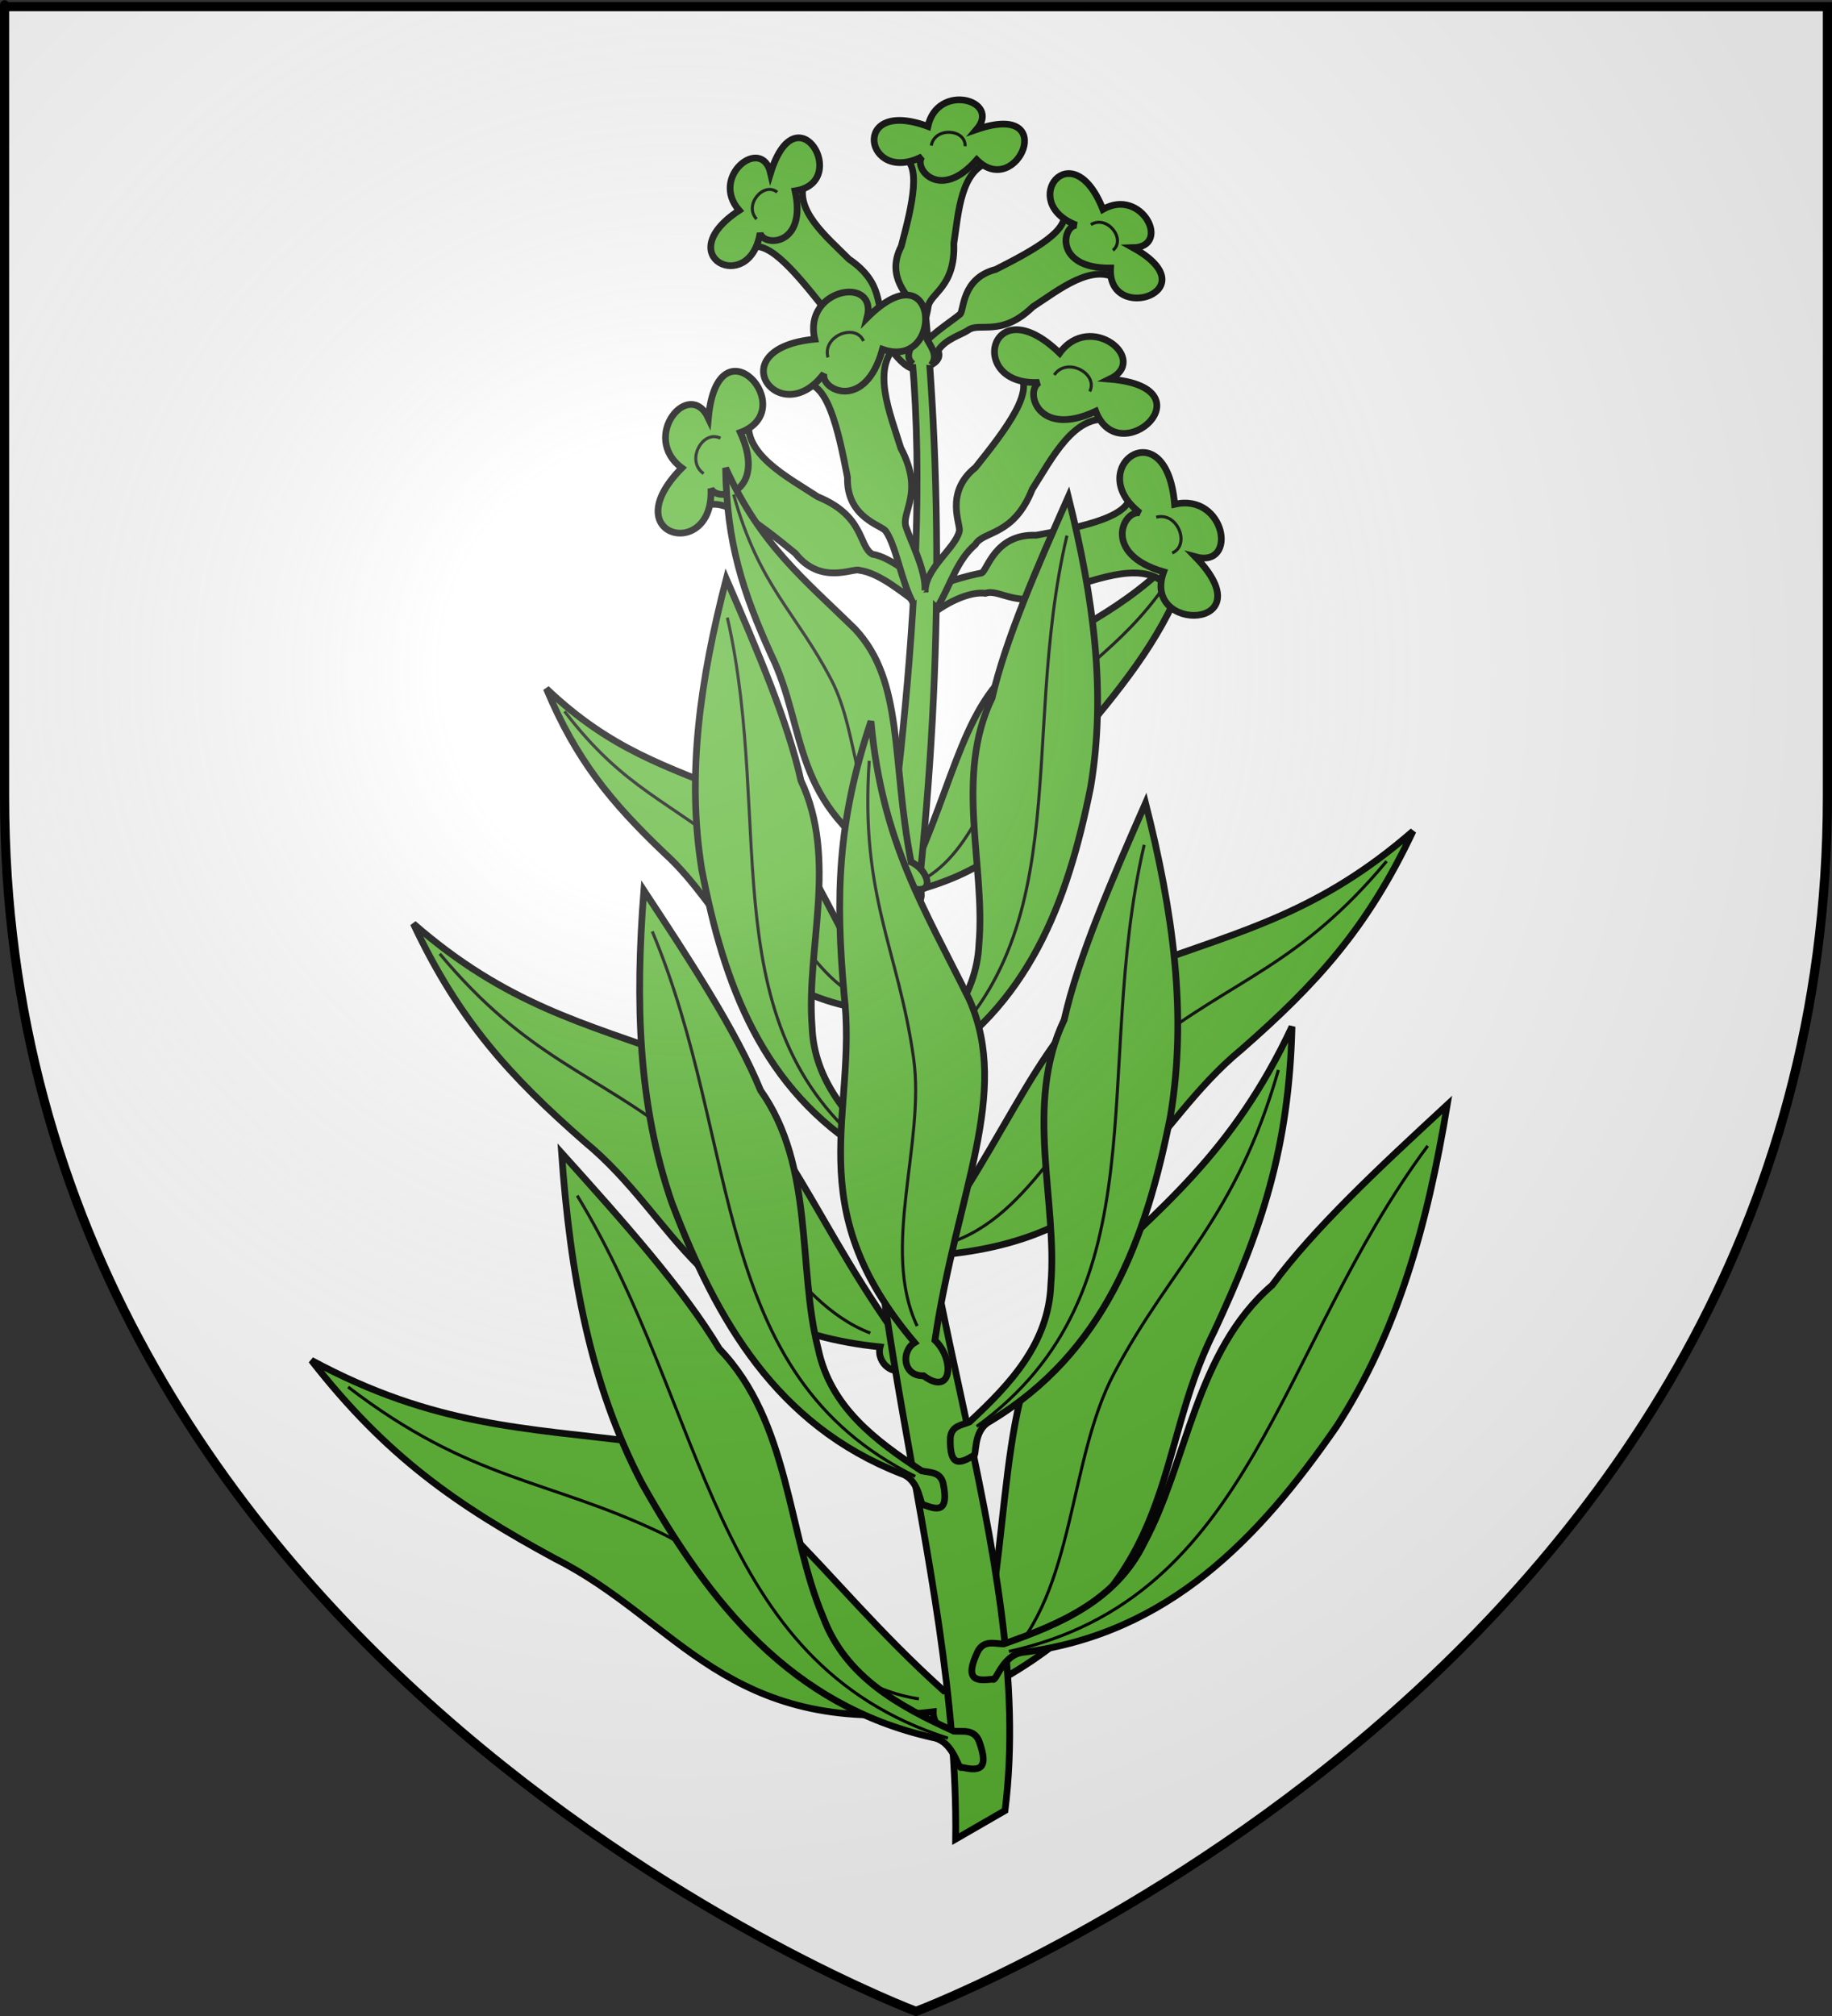 <?xml version="1.0" encoding="UTF-8" standalone="no"?>
<svg
   xmlns:dc="http://purl.org/dc/elements/1.1/"
   xmlns:cc="http://creativecommons.org/ns#"
   xmlns:rdf="http://www.w3.org/1999/02/22-rdf-syntax-ns#"
   xmlns:svg="http://www.w3.org/2000/svg"
   xmlns="http://www.w3.org/2000/svg"
   xmlns:xlink="http://www.w3.org/1999/xlink"
   xmlns:sodipodi="http://sodipodi.sourceforge.net/DTD/sodipodi-0.dtd"
   xmlns:inkscape="http://www.inkscape.org/namespaces/inkscape"
   height="660"
   width="600"
   version="1.0"
   id="svg2"
   sodipodi:version="0.32"
   inkscape:version="0.46"
   sodipodi:docname="Blason ville fr Garéoult  (Var).svg"
   sodipodi:docbase="D:\Mes documents\Renaud-Notre Lapin"
   inkscape:export-filename="/Users/olivier/Desktop/Blason Rouge/Blason_Vide_3D.png"
   inkscape:export-xdpi="144"
   inkscape:export-ydpi="144"
   inkscape:output_extension="org.inkscape.output.svg.inkscape">
  <rect width="100%" height="100%" fill="#333333" stroke="none"/>
  <sodipodi:namedview
     inkscape:window-height="814"
     inkscape:window-width="1152"
     inkscape:pageshadow="2"
     inkscape:pageopacity="0.0"
     guidetolerance="10.0"
     gridtolerance="10.0"
     objecttolerance="10.0"
     borderopacity="1.0"
     bordercolor="#666666"
     pagecolor="#ffffff"
     id="base"
     showgrid="false"
     height="660px"
     inkscape:zoom="0.44547727"
     inkscape:cx="91.043341"
     inkscape:cy="277.94612"
     inkscape:window-x="-8"
     inkscape:window-y="-8"
     inkscape:current-layer="layer4"
     showguides="true"
     inkscape:guide-bbox="true" />
  <desc
     id="desc4">Flag of Canton of Valais (Wallis)</desc>
  <defs
     id="defs6">
    <linearGradient
       id="linearGradient2893">
      <stop
         style="stop-color:white;stop-opacity:0.314;"
         offset="0"
         id="stop2895" />
      <stop
         id="stop2897"
         offset="0.19"
         style="stop-color:white;stop-opacity:0.251;" />
      <stop
         style="stop-color:#6b6b6b;stop-opacity:0.125;"
         offset="0.6"
         id="stop2901" />
      <stop
         style="stop-color:black;stop-opacity:0.125;"
         offset="1"
         id="stop2899" />
    </linearGradient>
    <radialGradient
       inkscape:collect="always"
       xlink:href="#linearGradient2893"
       id="radialGradient3163"
       gradientUnits="userSpaceOnUse"
       gradientTransform="matrix(1.353,0,0,1.349,-77.629,-85.747)"
       cx="221.445"
       cy="226.331"
       fx="221.445"
       fy="226.331"
       r="300" />
  </defs>
  <g
     inkscape:groupmode="layer"
     id="layer3"
     inkscape:label="Fond écu"
     style="display:inline">
    <path
       id="path2855"
       style="fill:#ffffff;fill-opacity:1;fill-rule:evenodd;stroke:none;stroke-width:1px;stroke-linecap:butt;stroke-linejoin:miter;stroke-opacity:1"
       d="M 300,658.5 C 300,658.5 598.5,546.18 598.5,260.728 C 598.5,-24.723 598.5,2.176 598.5,2.176 L 1.5,2.176 L 1.5,260.728 C 1.5,546.18 300,658.5 300,658.5 z"
       sodipodi:nodetypes="cccccc" />
  </g>
  <g
     inkscape:groupmode="layer"
     id="layer4"
     inkscape:label="Meubles">
    <g
       id="g3630"
       transform="translate(16.448,0)">
      <g
         style="stroke:#000000;stroke-width:1.661;stroke-miterlimit:4;stroke-dasharray:none;stroke-opacity:1"
         id="g3544"
         transform="matrix(-1.307,-0.215,-0.215,1.307,-252.3,-379.122)">
        <path
           sodipodi:nodetypes="ccccccc"
           id="path3546"
           d="M -529.692,631.683 C -535.491,632.92 -537.292,625.981 -533.908,622.927 C -573.787,590.542 -561.643,561.984 -571.803,529.513 C -579.279,502.817 -582.731,481.916 -578.571,452.063 C -569.172,485.342 -553.73,501.613 -536.574,524.504 C -520.106,548.556 -530.011,578.534 -528.379,621.191 C -521.842,625.441 -520.518,636.149 -529.692,631.683 z"
           style="fill:#5ab532;fill-rule:evenodd;stroke:#000000;stroke-width:1.661;stroke-linecap:butt;stroke-linejoin:miter;stroke-miterlimit:4;stroke-dasharray:none;stroke-opacity:1" />
        <path
           sodipodi:nodetypes="csc"
           id="path3548"
           d="M -534.08,618.162 C -548.407,598.405 -541.307,566.741 -549.085,543.689 C -559.008,514.277 -572.535,501.257 -576.984,463.175"
           style="fill:none;fill-rule:evenodd;stroke:#000000;stroke-width:0.755;stroke-linecap:butt;stroke-linejoin:miter;stroke-miterlimit:4;stroke-dasharray:none;stroke-opacity:1" />
      </g>
      <g
         style="stroke:#000000;stroke-width:1.661;stroke-miterlimit:4;stroke-dasharray:none;stroke-opacity:1"
         transform="matrix(0.922,-0.951,0.951,0.922,189.063,-521.681)"
         id="g3518"
         inkscape:transform-center-x="105.16122"
         inkscape:transform-center-y="-52.543269">
        <path
           style="fill:#5ab532;fill-rule:evenodd;stroke:#000000;stroke-width:1.661;stroke-linecap:butt;stroke-linejoin:miter;stroke-miterlimit:4;stroke-dasharray:none;stroke-opacity:1"
           d="M -529.692,631.683 C -535.491,632.92 -537.292,625.981 -533.908,622.927 C -573.787,590.542 -561.643,561.984 -571.803,529.513 C -579.279,502.817 -582.731,481.916 -578.571,452.063 C -569.172,485.342 -553.73,501.613 -536.574,524.504 C -520.106,548.556 -530.011,578.534 -528.379,621.191 C -521.842,625.441 -520.518,636.149 -529.692,631.683 z"
           id="path3520"
           sodipodi:nodetypes="ccccccc" />
        <path
           style="fill:none;fill-rule:evenodd;stroke:#000000;stroke-width:0.755;stroke-linecap:butt;stroke-linejoin:miter;stroke-miterlimit:4;stroke-dasharray:none;stroke-opacity:1"
           d="M -534.08,618.162 C -548.407,598.405 -541.307,566.741 -549.085,543.689 C -559.008,514.277 -572.535,501.257 -576.984,463.175"
           id="path3522"
           sodipodi:nodetypes="csc" />
      </g>
      <g
         style="stroke:#000000;stroke-width:1.883;stroke-miterlimit:4;stroke-dasharray:none;stroke-opacity:1"
         inkscape:transform-center-y="-66.597924"
         inkscape:transform-center-x="-79.461754"
         id="g3530"
         transform="matrix(-0.978,-0.639,-0.639,0.978,169.358,-539.735)">
        <path
           sodipodi:nodetypes="ccccccc"
           id="path3532"
           d="M -529.692,631.683 C -535.491,632.92 -537.292,625.981 -533.908,622.927 C -573.787,590.542 -561.643,561.984 -571.803,529.513 C -579.279,502.817 -582.731,481.916 -578.571,452.063 C -569.172,485.342 -553.73,501.613 -536.574,524.504 C -520.106,548.556 -530.011,578.534 -528.379,621.191 C -521.842,625.441 -520.518,636.149 -529.692,631.683 z"
           style="fill:#5ab532;fill-rule:evenodd;stroke:#000000;stroke-width:1.883;stroke-linecap:butt;stroke-linejoin:miter;stroke-miterlimit:4;stroke-dasharray:none;stroke-opacity:1" />
        <path
           sodipodi:nodetypes="csc"
           id="path3534"
           d="M -534.08,618.162 C -548.407,598.405 -541.307,566.741 -549.085,543.689 C -559.008,514.277 -572.535,501.257 -576.984,463.175"
           style="fill:none;fill-rule:evenodd;stroke:#000000;stroke-width:0.856;stroke-linecap:butt;stroke-linejoin:miter;stroke-miterlimit:4;stroke-dasharray:none;stroke-opacity:1" />
      </g>
      <g
         style="stroke:#000000;stroke-width:2.594;stroke-miterlimit:4;stroke-dasharray:none;stroke-opacity:1"
         inkscape:transform-center-y="-58.206678"
         inkscape:transform-center-x="-48.06072"
         id="g3538"
         transform="matrix(-0.779,-0.334,-0.334,0.779,77.059,-372.424)">
        <path
           sodipodi:nodetypes="ccccccc"
           id="path3540"
           d="M -529.692,631.683 C -535.491,632.92 -537.292,625.981 -533.908,622.927 C -573.787,590.542 -561.643,561.984 -571.803,529.513 C -579.279,502.817 -582.731,481.916 -578.571,452.063 C -569.172,485.342 -553.73,501.613 -536.574,524.504 C -520.106,548.556 -530.011,578.534 -528.379,621.191 C -521.842,625.441 -520.518,636.149 -529.692,631.683 z"
           style="fill:#5ab532;fill-rule:evenodd;stroke:#000000;stroke-width:2.594;stroke-linecap:butt;stroke-linejoin:miter;stroke-miterlimit:4;stroke-dasharray:none;stroke-opacity:1" />
        <path
           sodipodi:nodetypes="csc"
           id="path3542"
           d="M -534.08,618.162 C -548.407,598.405 -541.307,566.741 -549.085,543.689 C -559.008,514.277 -572.535,501.257 -576.984,463.175"
           style="fill:none;fill-rule:evenodd;stroke:#000000;stroke-width:1.179;stroke-linecap:butt;stroke-linejoin:miter;stroke-miterlimit:4;stroke-dasharray:none;stroke-opacity:1" />
      </g>
      <g
         style="stroke:#000000;stroke-width:2.594;stroke-miterlimit:4;stroke-dasharray:none;stroke-opacity:1"
         transform="matrix(0.73,-0.432,0.432,0.73,389.552,-354.509)"
         id="g3524"
         inkscape:transform-center-x="55.355042"
         inkscape:transform-center-y="-51.055211">
        <path
           style="fill:#5ab532;fill-rule:evenodd;stroke:#000000;stroke-width:2.594;stroke-linecap:butt;stroke-linejoin:miter;stroke-miterlimit:4;stroke-dasharray:none;stroke-opacity:1"
           d="M -529.692,631.683 C -535.491,632.92 -537.292,625.981 -533.908,622.927 C -573.787,590.542 -561.643,561.984 -571.803,529.513 C -579.279,502.817 -582.731,481.916 -578.571,452.063 C -569.172,485.342 -553.73,501.613 -536.574,524.504 C -520.106,548.556 -530.011,578.534 -528.379,621.191 C -521.842,625.441 -520.518,636.149 -529.692,631.683 z"
           id="path3526"
           sodipodi:nodetypes="ccccccc" />
        <path
           style="fill:none;fill-rule:evenodd;stroke:#000000;stroke-width:1.179;stroke-linecap:butt;stroke-linejoin:miter;stroke-miterlimit:4;stroke-dasharray:none;stroke-opacity:1"
           d="M -534.08,618.162 C -548.407,598.405 -541.307,566.741 -549.085,543.689 C -559.008,514.277 -572.535,501.257 -576.984,463.175"
           id="path3528"
           sodipodi:nodetypes="csc" />
      </g>
      <g
         style="stroke:#000000;stroke-width:1.883;stroke-miterlimit:4;stroke-dasharray:none;stroke-opacity:1"
         inkscape:transform-center-y="-66.597924"
         inkscape:transform-center-x="79.461754"
         id="g3506"
         transform="matrix(0.978,-0.639,0.639,0.978,395.902,-509.43)">
        <path
           sodipodi:nodetypes="ccccccc"
           id="path3508"
           d="M -529.692,631.683 C -535.491,632.92 -537.292,625.981 -533.908,622.927 C -573.787,590.542 -561.643,561.984 -571.803,529.513 C -579.279,502.817 -582.731,481.916 -578.571,452.063 C -569.172,485.342 -553.73,501.613 -536.574,524.504 C -520.106,548.556 -530.011,578.534 -528.379,621.191 C -521.842,625.441 -520.518,636.149 -529.692,631.683 z"
           style="fill:#5ab532;fill-rule:evenodd;stroke:#000000;stroke-width:1.883;stroke-linecap:butt;stroke-linejoin:miter;stroke-miterlimit:4;stroke-dasharray:none;stroke-opacity:1" />
        <path
           sodipodi:nodetypes="csc"
           id="path3510"
           d="M -534.08,618.162 C -548.407,598.405 -541.307,566.741 -549.085,543.689 C -559.008,514.277 -572.535,501.257 -576.984,463.175"
           style="fill:none;fill-rule:evenodd;stroke:#000000;stroke-width:0.856;stroke-linecap:butt;stroke-linejoin:miter;stroke-miterlimit:4;stroke-dasharray:none;stroke-opacity:1" />
      </g>
      <g
         style="stroke:#000000;stroke-width:1.903;stroke-miterlimit:4;stroke-dasharray:none;stroke-opacity:1"
         id="g3610"
         transform="matrix(0.872,0.759,-0.759,0.872,89.753,-247.495)"
         inkscape:transform-center-x="-43.349296"
         inkscape:transform-center-y="-20.26854">
        <g
           style="stroke:#000000;stroke-width:1.55;stroke-miterlimit:4;stroke-dasharray:none;stroke-opacity:1"
           inkscape:transform-center-y="-39.284901"
           inkscape:transform-center-x="-29.754826"
           transform="matrix(0.881,0.855,-0.855,0.881,1028.265,377.374)"
           id="g3612">
          <path
             style="fill:#5ab532;fill-rule:evenodd;stroke:#000000;stroke-width:1.55;stroke-linecap:butt;stroke-linejoin:miter;stroke-miterlimit:4;stroke-dasharray:none;stroke-opacity:1"
             d="M -487.118,251.449 C -490.869,246.382 -492.956,240.381 -492.169,236.858 C -493.109,233.268 -487.127,229.408 -491.627,218.564 C -493.25,210.535 -496.959,199.061 -489.72,194.502 C -489.72,191.744 -496.958,197.874 -497.781,198.697 C -499.353,200.269 -501.944,202.983 -503.393,201.503 C -505.5,199.351 -509.937,199.709 -513.165,201.639 C -506.997,200.633 -505.588,212.962 -504.532,224.088 C -505.698,233.492 -497.457,235.94 -496.919,237.323 C -496.549,240.651 -495.382,247.795 -492.764,252.872 C -491.418,252.984 -490.289,252.201 -487.118,251.449 z"
             id="path3614"
             sodipodi:nodetypes="ccccssccccc" />
          <path
             style="fill:#5ab532;fill-rule:evenodd;stroke:#000000;stroke-width:1.55;stroke-linecap:butt;stroke-linejoin:miter;stroke-miterlimit:4;stroke-dasharray:none;stroke-opacity:1"
             d="M -493.645,195.462 C -479.84,201.842 -478.191,172.831 -496.488,187.888 C -492.927,178.203 -510.653,179.704 -508.965,191.628 C -531.409,191.633 -519.101,212.276 -507.626,199.743 C -508.818,203.48 -498.974,209.45 -493.645,195.462 z"
             id="path3616"
             sodipodi:nodetypes="ccccc" />
          <path
             style="fill:none;fill-rule:evenodd;stroke:#000000;stroke-width:0.705;stroke-linecap:butt;stroke-linejoin:miter;stroke-miterlimit:4;stroke-dasharray:none;stroke-opacity:1"
             d="M -506.349,196.111 C -507.237,191.026 -499.234,188.746 -497.817,193.135"
             id="path3618"
             sodipodi:nodetypes="cc" />
        </g>
      </g>
      <g
         style="stroke:#000000;stroke-width:1.792;stroke-miterlimit:4;stroke-dasharray:none;stroke-opacity:1"
         id="g3570"
         transform="matrix(1.026,-0.674,0.674,1.026,618.683,-470.77)"
         inkscape:transform-center-x="35.614973"
         inkscape:transform-center-y="-35.6939">
        <path
           sodipodi:nodetypes="ccccssccccc"
           id="path3572"
           d="M -487.118,251.449 C -490.276,246.334 -491.386,240.254 -492.169,236.858 C -493.109,233.268 -487.127,229.408 -491.627,218.564 C -493.25,210.535 -496.959,199.061 -489.72,194.502 C -489.72,191.744 -496.958,197.874 -497.781,198.697 C -499.353,200.269 -501.944,202.983 -503.393,201.503 C -505.5,199.351 -509.937,199.709 -513.165,201.639 C -506.997,200.633 -505.588,212.962 -504.532,224.088 C -505.698,233.492 -497.457,235.94 -496.919,237.323 C -494.878,240.793 -496.413,250.571 -492.764,252.872 C -491.418,252.984 -490.289,252.201 -487.118,251.449 z"
           style="fill:#5ab532;fill-rule:evenodd;stroke:#000000;stroke-width:1.792;stroke-linecap:butt;stroke-linejoin:miter;stroke-miterlimit:4;stroke-dasharray:none;stroke-opacity:1" />
        <path
           sodipodi:nodetypes="ccccc"
           id="path3574"
           d="M -493.645,195.462 C -479.84,201.842 -478.191,172.831 -496.488,187.888 C -492.927,178.203 -510.653,179.704 -508.965,191.628 C -531.409,191.633 -519.101,212.276 -507.626,199.743 C -508.818,203.48 -498.974,209.45 -493.645,195.462 z"
           style="fill:#5ab532;fill-rule:evenodd;stroke:#000000;stroke-width:1.792;stroke-linecap:butt;stroke-linejoin:miter;stroke-miterlimit:4;stroke-dasharray:none;stroke-opacity:1" />
        <path
           sodipodi:nodetypes="cc"
           id="path3576"
           d="M -506.349,196.111 C -507.237,191.026 -499.234,188.746 -497.817,193.135"
           style="fill:none;fill-rule:evenodd;stroke:#000000;stroke-width:0.814;stroke-linecap:butt;stroke-linejoin:miter;stroke-miterlimit:4;stroke-dasharray:none;stroke-opacity:1" />
      </g>
      <g
         style="stroke:#000000;stroke-width:1.792;stroke-miterlimit:4;stroke-dasharray:none;stroke-opacity:1"
         id="g3578"
         transform="matrix(0.45,1.142,-1.142,0.45,792.633,563.541)"
         inkscape:transform-center-x="-39.820904"
         inkscape:transform-center-y="-30.757213">
        <path
           sodipodi:nodetypes="cccccssccccc"
           id="path3580"
           d="M -487.118,251.449 C -487.088,249.768 -486.998,246.27 -490.033,246.364 C -492.187,243.382 -491.666,239.041 -492.169,236.858 C -493.109,233.268 -487.127,229.408 -491.627,218.564 C -493.25,210.535 -496.959,199.061 -489.72,194.502 C -489.72,191.744 -496.958,197.874 -497.781,198.697 C -499.353,200.269 -501.944,202.983 -503.393,201.503 C -505.5,199.351 -509.937,199.709 -513.165,201.639 C -506.997,200.633 -505.588,212.962 -504.532,224.088 C -505.698,233.492 -497.457,235.94 -496.919,237.323 C -495.711,241.155 -494.447,248.212 -491.63,251.756 C -490.284,251.868 -490.289,252.201 -487.118,251.449 z"
           style="fill:#5ab532;fill-rule:evenodd;stroke:#000000;stroke-width:1.792;stroke-linecap:butt;stroke-linejoin:miter;stroke-miterlimit:4;stroke-dasharray:none;stroke-opacity:1" />
        <path
           sodipodi:nodetypes="ccccc"
           id="path3582"
           d="M -493.645,195.462 C -479.84,201.842 -478.191,172.831 -496.488,187.888 C -492.927,178.203 -510.653,179.704 -508.965,191.628 C -531.409,191.633 -519.101,212.276 -507.626,199.743 C -508.818,203.48 -498.974,209.45 -493.645,195.462 z"
           style="fill:#5ab532;fill-rule:evenodd;stroke:#000000;stroke-width:1.792;stroke-linecap:butt;stroke-linejoin:miter;stroke-miterlimit:4;stroke-dasharray:none;stroke-opacity:1" />
        <path
           sodipodi:nodetypes="cc"
           id="path3584"
           d="M -506.349,196.111 C -507.237,191.026 -499.234,188.746 -497.817,193.135"
           style="fill:none;fill-rule:evenodd;stroke:#000000;stroke-width:0.814;stroke-linecap:butt;stroke-linejoin:miter;stroke-miterlimit:4;stroke-dasharray:none;stroke-opacity:1" />
      </g>
      <g
         style="stroke:#000000;stroke-width:1.903;stroke-miterlimit:4;stroke-dasharray:none;stroke-opacity:1"
         inkscape:transform-center-y="-32.817231"
         inkscape:transform-center-x="36.904582"
         transform="matrix(1.1675648e-2,-1.156,1.156,1.1675648e-2,73.652,632.831)"
         id="g3594">
        <g
           style="stroke:#000000;stroke-width:1.55;stroke-miterlimit:4;stroke-dasharray:none;stroke-opacity:1"
           id="g3565"
           transform="matrix(0.881,0.855,-0.855,0.881,1028.265,377.374)"
           inkscape:transform-center-x="-29.754826"
           inkscape:transform-center-y="-39.284901">
          <path
             sodipodi:nodetypes="ccccssccccc"
             id="path3558"
             d="M -487.118,251.449 C -489.927,246.374 -489.573,240.465 -492.169,236.858 C -493.109,233.268 -487.127,229.408 -491.627,218.564 C -493.25,210.535 -496.959,199.061 -489.72,194.502 C -489.72,191.744 -496.958,197.874 -497.781,198.697 C -499.353,200.269 -501.944,202.983 -503.393,201.503 C -505.5,199.351 -509.937,199.709 -513.165,201.639 C -506.997,200.633 -505.588,212.962 -504.532,224.088 C -505.698,233.492 -497.457,235.94 -496.919,237.323 C -493.911,241.336 -493.614,248.605 -492.764,252.872 C -491.418,252.984 -490.289,252.201 -487.118,251.449 z"
             style="fill:#5ab532;fill-rule:evenodd;stroke:#000000;stroke-width:1.55;stroke-linecap:butt;stroke-linejoin:miter;stroke-miterlimit:4;stroke-dasharray:none;stroke-opacity:1" />
          <path
             sodipodi:nodetypes="ccccc"
             id="path3560"
             d="M -493.645,195.462 C -479.84,201.842 -478.191,172.831 -496.488,187.888 C -492.927,178.203 -510.653,179.704 -508.965,191.628 C -531.409,191.633 -519.101,212.276 -507.626,199.743 C -508.818,203.48 -498.974,209.45 -493.645,195.462 z"
             style="fill:#5ab532;fill-rule:evenodd;stroke:#000000;stroke-width:1.55;stroke-linecap:butt;stroke-linejoin:miter;stroke-miterlimit:4;stroke-dasharray:none;stroke-opacity:1" />
          <path
             sodipodi:nodetypes="cc"
             id="path3563"
             d="M -506.349,196.111 C -507.237,191.026 -499.234,188.746 -497.817,193.135"
             style="fill:none;fill-rule:evenodd;stroke:#000000;stroke-width:0.705;stroke-linecap:butt;stroke-linejoin:miter;stroke-miterlimit:4;stroke-dasharray:none;stroke-opacity:1" />
        </g>
      </g>
      <path
         sodipodi:nodetypes="ccccccc"
         id="path2700"
         d="M 285.906,94.438 C 284.322,84.592 279.146,83.047 279.809,96.438 C 291.25,170.961 275.662,267.085 270,319.312 C 257.815,414.281 297.67,511.037 296.531,602.086 L 312.706,592.75 C 323.288,508.452 275.639,412.412 280.953,320.781 C 290.908,244.291 293.531,171.099 285.906,94.438 z"
         style="fill:#5ab532;fill-opacity:1;fill-rule:evenodd;stroke:#000000;stroke-width:2.2;stroke-linecap:butt;stroke-linejoin:miter;stroke-miterlimit:4;stroke-dasharray:none;stroke-opacity:1" />
      <g
         style="stroke:#000000;stroke-width:1.661;stroke-miterlimit:4;stroke-dasharray:none;stroke-opacity:1"
         inkscape:transform-center-y="-86.494613"
         inkscape:transform-center-x="62.444094"
         id="g3476"
         transform="matrix(1.296,-0.276,0.276,1.296,792.532,-368.102)">
        <path
           sodipodi:nodetypes="ccccccccc"
           id="path3478"
           d="M -513.492,621.111 C -514.569,621.758 -513.852,614.362 -519.048,612.381 C -551.484,597.406 -565.935,568.634 -576.095,536.164 C -583.572,509.467 -582.731,481.916 -578.571,452.063 C -567.274,471.659 -556.118,491.175 -550.507,507.522 C -537.228,528.849 -543.516,555.708 -539.222,577.731 C -536.887,593.328 -525.511,603.062 -513.492,611.984 C -511.313,612.63 -508.63,612.435 -507.937,615.556 C -506.724,623.878 -510.045,622.626 -513.492,621.111 z"
           style="fill:#5ab532;fill-rule:evenodd;stroke:#000000;stroke-width:1.661;stroke-linecap:butt;stroke-linejoin:miter;stroke-miterlimit:4;stroke-dasharray:none;stroke-opacity:1" />
        <path
           sodipodi:nodetypes="cc"
           id="path3480"
           d="M -515.278,613.373 C -569.11,582.678 -556.292,522.146 -576.984,463.175"
           style="fill:none;fill-rule:evenodd;stroke:#000000;stroke-width:0.755;stroke-linecap:butt;stroke-linejoin:miter;stroke-miterlimit:4;stroke-dasharray:none;stroke-opacity:1" />
      </g>
      <g
         style="stroke:#000000;stroke-width:1.804;stroke-miterlimit:4;stroke-dasharray:none;stroke-opacity:1"
         id="g3482"
         transform="matrix(1.218,-7.3128738e-2,7.3128738e-2,1.218,866.066,-301.418)">
        <path
           sodipodi:nodetypes="ccccccccc"
           id="path3484"
           d="M -513.492,621.111 C -514.569,621.758 -513.852,614.362 -519.048,612.381 C -551.484,597.406 -565.935,568.634 -576.095,536.164 C -583.572,509.467 -582.731,481.916 -578.571,452.063 C -567.274,471.659 -556.118,491.175 -550.507,507.522 C -537.228,528.849 -543.516,555.708 -539.222,577.731 C -536.887,593.328 -525.511,603.062 -513.492,611.984 C -511.313,612.63 -508.63,612.435 -507.937,615.556 C -506.724,623.878 -510.045,622.626 -513.492,621.111 z"
           style="fill:#5ab532;fill-rule:evenodd;stroke:#000000;stroke-width:1.804;stroke-linecap:butt;stroke-linejoin:miter;stroke-miterlimit:4;stroke-dasharray:none;stroke-opacity:1" />
        <path
           sodipodi:nodetypes="cc"
           id="path3486"
           d="M -515.278,613.373 C -569.11,582.678 -556.292,522.146 -576.984,463.175"
           style="fill:none;fill-rule:evenodd;stroke:#000000;stroke-width:0.82;stroke-linecap:butt;stroke-linejoin:miter;stroke-miterlimit:4;stroke-dasharray:none;stroke-opacity:1" />
      </g>
      <g
         style="stroke:#000000;stroke-width:1.942;stroke-miterlimit:4;stroke-dasharray:none;stroke-opacity:1"
         transform="matrix(1.126,0.129,-0.129,1.126,931.204,-244.909)"
         id="g2696">
        <path
           style="fill:#5ab532;fill-rule:evenodd;stroke:#000000;stroke-width:1.942;stroke-linecap:butt;stroke-linejoin:miter;stroke-miterlimit:4;stroke-dasharray:none;stroke-opacity:1"
           d="M -513.492,621.111 C -514.569,621.758 -513.852,614.362 -519.048,612.381 C -551.484,597.406 -565.935,568.634 -576.095,536.164 C -583.572,509.467 -582.731,481.916 -578.571,452.063 C -567.274,471.659 -556.118,491.175 -550.507,507.522 C -537.228,528.849 -543.516,555.708 -539.222,577.731 C -536.887,593.328 -525.511,603.062 -513.492,611.984 C -511.313,612.63 -508.63,612.435 -507.937,615.556 C -506.724,623.878 -510.045,622.626 -513.492,621.111 z"
           id="path2692"
           sodipodi:nodetypes="ccccccccc" />
        <path
           style="fill:none;fill-rule:evenodd;stroke:#000000;stroke-width:0.883;stroke-linecap:butt;stroke-linejoin:miter;stroke-miterlimit:4;stroke-dasharray:none;stroke-opacity:1"
           d="M -515.278,613.373 C -569.11,582.678 -556.292,522.146 -576.984,463.175"
           id="path2694"
           sodipodi:nodetypes="cc" />
      </g>
      <g
         style="stroke:#000000;stroke-width:1.661;stroke-miterlimit:4;stroke-dasharray:none;stroke-opacity:1"
         transform="matrix(-1.264,-0.394,-0.394,1.264,-95.664,-437.668)"
         id="g3488">
        <path
           style="fill:#5ab532;fill-rule:evenodd;stroke:#000000;stroke-width:1.661;stroke-linecap:butt;stroke-linejoin:miter;stroke-miterlimit:4;stroke-dasharray:none;stroke-opacity:1"
           d="M -513.492,621.111 C -514.569,621.758 -513.852,614.362 -519.048,612.381 C -551.484,597.406 -565.935,568.634 -576.095,536.164 C -583.572,509.467 -582.731,481.916 -578.571,452.063 C -567.274,471.659 -556.118,491.175 -550.507,507.522 C -537.228,528.849 -543.516,555.708 -539.222,577.731 C -536.887,593.328 -525.511,603.062 -513.492,611.984 C -511.313,612.63 -508.63,612.435 -507.937,615.556 C -506.724,623.878 -510.045,622.626 -513.492,621.111 z"
           id="path3490"
           sodipodi:nodetypes="ccccccccc" />
        <path
           style="fill:none;fill-rule:evenodd;stroke:#000000;stroke-width:0.755;stroke-linecap:butt;stroke-linejoin:miter;stroke-miterlimit:4;stroke-dasharray:none;stroke-opacity:1"
           d="M -515.278,613.373 C -569.11,582.678 -556.292,522.146 -576.984,463.175"
           id="path3492"
           sodipodi:nodetypes="cc" />
      </g>
      <g
         style="stroke:#000000;stroke-width:1.804;stroke-miterlimit:4;stroke-dasharray:none;stroke-opacity:1"
         transform="matrix(-1.213,0.133,0.133,1.213,-403.198,-208.503)"
         id="g3494">
        <path
           style="fill:#5ab532;fill-rule:evenodd;stroke:#000000;stroke-width:1.804;stroke-linecap:butt;stroke-linejoin:miter;stroke-miterlimit:4;stroke-dasharray:none;stroke-opacity:1"
           d="M -513.492,621.111 C -514.569,621.758 -513.852,614.362 -519.048,612.381 C -551.484,597.406 -565.935,568.634 -576.095,536.164 C -583.572,509.467 -582.731,481.916 -578.571,452.063 C -567.274,471.659 -556.118,491.175 -550.507,507.522 C -537.228,528.849 -543.516,555.708 -539.222,577.731 C -536.887,593.328 -525.511,603.062 -513.492,611.984 C -511.313,612.63 -508.63,612.435 -507.937,615.556 C -506.724,623.878 -510.045,622.626 -513.492,621.111 z"
           id="path3496"
           sodipodi:nodetypes="ccccccccc" />
        <path
           style="fill:none;fill-rule:evenodd;stroke:#000000;stroke-width:0.82;stroke-linecap:butt;stroke-linejoin:miter;stroke-miterlimit:4;stroke-dasharray:none;stroke-opacity:1"
           d="M -515.278,613.373 C -569.11,582.678 -556.292,522.146 -576.984,463.175"
           id="path3498"
           sodipodi:nodetypes="cc" />
      </g>
      <g
         style="stroke:#000000;stroke-width:1.942;stroke-miterlimit:4;stroke-dasharray:none;stroke-opacity:1"
         id="g3500"
         transform="matrix(-1.127,0.12,0.12,1.127,-372.858,-277.407)">
        <path
           sodipodi:nodetypes="ccccccccc"
           id="path3502"
           d="M -513.492,621.111 C -514.569,621.758 -513.852,614.362 -519.048,612.381 C -551.484,597.406 -565.935,568.634 -576.095,536.164 C -583.572,509.467 -582.731,481.916 -578.571,452.063 C -567.274,471.659 -556.118,491.175 -550.507,507.522 C -537.228,528.849 -543.516,555.708 -539.222,577.731 C -536.887,593.328 -525.511,603.062 -513.492,611.984 C -511.313,612.63 -508.63,612.435 -507.937,615.556 C -506.724,623.878 -510.045,622.626 -513.492,621.111 z"
           style="fill:#5ab532;fill-rule:evenodd;stroke:#000000;stroke-width:1.942;stroke-linecap:butt;stroke-linejoin:miter;stroke-miterlimit:4;stroke-dasharray:none;stroke-opacity:1" />
        <path
           sodipodi:nodetypes="cc"
           id="path3504"
           d="M -515.278,613.373 C -569.11,582.678 -556.292,522.146 -576.984,463.175"
           style="fill:none;fill-rule:evenodd;stroke:#000000;stroke-width:0.883;stroke-linecap:butt;stroke-linejoin:miter;stroke-miterlimit:4;stroke-dasharray:none;stroke-opacity:1" />
      </g>
      <g
         style="stroke:#000000;stroke-width:2.723;stroke-miterlimit:4;stroke-dasharray:none;stroke-opacity:1"
         inkscape:transform-center-y="1.8424777"
         inkscape:transform-center-x="18.556761"
         transform="matrix(0.799,-0.122,0.122,0.799,628.332,-278.582)"
         id="g3512">
        <path
           style="fill:#5ab532;fill-rule:evenodd;stroke:#000000;stroke-width:2.723;stroke-linecap:butt;stroke-linejoin:miter;stroke-miterlimit:4;stroke-dasharray:none;stroke-opacity:1"
           d="M -529.692,631.683 C -535.491,632.92 -537.292,625.981 -533.908,622.927 C -573.787,590.542 -561.643,561.984 -571.803,529.513 C -579.279,502.817 -582.731,481.916 -578.571,452.063 C -569.172,485.342 -553.73,501.613 -536.574,524.504 C -520.106,548.556 -530.011,578.534 -528.379,621.191 C -521.842,625.441 -520.518,636.149 -529.692,631.683 z"
           id="path3514"
           sodipodi:nodetypes="ccccccc" />
        <path
           style="fill:none;fill-rule:evenodd;stroke:#000000;stroke-width:1.238;stroke-linecap:butt;stroke-linejoin:miter;stroke-miterlimit:4;stroke-dasharray:none;stroke-opacity:1"
           d="M -534.08,618.162 C -548.407,598.405 -541.307,566.741 -549.085,543.689 C -559.008,514.277 -572.535,501.257 -576.984,463.175"
           id="path3516"
           sodipodi:nodetypes="csc" />
      </g>
      <g
         style="stroke:#000000;stroke-width:1.905;stroke-miterlimit:4;stroke-dasharray:none;stroke-opacity:1"
         id="g3550"
         transform="matrix(1.135,0.213,-0.213,1.135,1021.774,-153.738)"
         inkscape:transform-center-x="24.297402"
         inkscape:transform-center-y="-6.7343503">
        <path
           sodipodi:nodetypes="ccccccc"
           id="path3552"
           d="M -529.692,631.683 C -535.491,632.92 -537.292,625.981 -533.908,622.927 C -573.787,590.542 -561.643,561.984 -571.803,529.513 C -579.279,502.817 -582.731,481.916 -578.571,452.063 C -569.172,485.342 -553.73,501.613 -536.574,524.504 C -520.106,548.556 -530.011,578.534 -528.379,621.191 C -521.842,625.441 -520.518,636.149 -529.692,631.683 z"
           style="fill:#5ab532;fill-rule:evenodd;stroke:#000000;stroke-width:1.905;stroke-linecap:butt;stroke-linejoin:miter;stroke-miterlimit:4;stroke-dasharray:none;stroke-opacity:1" />
        <path
           sodipodi:nodetypes="csc"
           id="path3554"
           d="M -534.08,618.162 C -548.407,598.405 -541.307,566.741 -549.085,543.689 C -559.008,514.277 -572.535,501.257 -576.984,463.175"
           style="fill:none;fill-rule:evenodd;stroke:#000000;stroke-width:0.866;stroke-linecap:butt;stroke-linejoin:miter;stroke-miterlimit:4;stroke-dasharray:none;stroke-opacity:1" />
      </g>
      <g
         style="stroke:#000000;stroke-width:1.903;stroke-miterlimit:4;stroke-dasharray:none;stroke-opacity:1"
         id="g3600"
         transform="matrix(1.156,0,0,1.156,-150.328,-12.754)"
         inkscape:transform-center-x="-32.54936"
         inkscape:transform-center-y="-37.038927">
        <g
           style="stroke:#000000;stroke-width:1.55;stroke-miterlimit:4;stroke-dasharray:none;stroke-opacity:1"
           inkscape:transform-center-y="-39.284901"
           inkscape:transform-center-x="-29.754826"
           transform="matrix(0.881,0.855,-0.855,0.881,1028.265,377.374)"
           id="g3602">
          <path
             style="fill:#5ab532;fill-rule:evenodd;stroke:#000000;stroke-width:1.55;stroke-linecap:butt;stroke-linejoin:miter;stroke-miterlimit:4;stroke-dasharray:none;stroke-opacity:1"
             d="M -488.523,252.812 C -489.896,247.328 -492.703,242.31 -492.169,236.858 C -493.109,233.268 -487.127,229.408 -491.627,218.564 C -493.25,210.535 -496.959,199.061 -489.72,194.502 C -489.72,191.744 -496.958,197.874 -497.781,198.697 C -499.353,200.269 -501.944,202.983 -503.393,201.503 C -505.5,199.351 -509.937,199.709 -513.165,201.639 C -506.997,200.633 -505.588,212.962 -504.532,224.088 C -505.698,233.492 -497.457,235.94 -496.919,237.323 C -494.878,240.792 -496.697,249.087 -492.764,252.872"
             id="path3604"
             sodipodi:nodetypes="ccccsscccc" />
          <path
             style="fill:#5ab532;fill-rule:evenodd;stroke:#000000;stroke-width:1.55;stroke-linecap:butt;stroke-linejoin:miter;stroke-miterlimit:4;stroke-dasharray:none;stroke-opacity:1"
             d="M -493.645,195.462 C -479.84,201.842 -478.191,172.831 -496.488,187.888 C -492.927,178.203 -510.653,179.704 -508.965,191.628 C -531.409,191.633 -519.101,212.276 -507.626,199.743 C -508.818,203.48 -498.974,209.45 -493.645,195.462 z"
             id="path3606"
             sodipodi:nodetypes="ccccc" />
          <path
             style="fill:none;fill-rule:evenodd;stroke:#000000;stroke-width:0.705;stroke-linecap:butt;stroke-linejoin:miter;stroke-miterlimit:4;stroke-dasharray:none;stroke-opacity:1"
             d="M -506.349,196.111 C -507.237,191.026 -499.234,188.746 -497.817,193.135"
             id="path3608"
             sodipodi:nodetypes="cc" />
        </g>
      </g>
      <g
         style="stroke:#000000;stroke-width:1.792;stroke-miterlimit:4;stroke-dasharray:none;stroke-opacity:1"
         id="g3586"
         transform="matrix(1.151,0.426,-0.426,1.151,954.901,37.636)"
         inkscape:transform-center-x="-10.122392"
         inkscape:transform-center-y="-44.963123">
        <path
           sodipodi:nodetypes="cscccsscccsc"
           id="path3588"
           d="M -486.057,251.057 C -485.088,248.347 -487.295,246.785 -489.165,245.228 C -491.888,242.96 -491.679,238.984 -492.169,236.858 C -493.109,233.268 -487.127,229.408 -491.627,218.564 C -493.25,210.535 -496.959,199.061 -489.72,194.502 C -489.72,191.744 -496.958,197.874 -497.781,198.697 C -499.353,200.269 -501.944,202.983 -503.393,201.503 C -505.5,199.351 -509.937,199.709 -513.165,201.639 C -506.997,200.633 -505.588,212.962 -504.532,224.088 C -505.698,233.492 -497.457,235.94 -496.919,237.323 C -495.651,239.479 -494.413,242.848 -493.121,246.3 C -492.334,248.403 -493.8,251.378 -490.682,252.446"
           style="fill:#5ab532;fill-rule:evenodd;stroke:#000000;stroke-width:1.792;stroke-linecap:butt;stroke-linejoin:miter;stroke-miterlimit:4;stroke-dasharray:none;stroke-opacity:1" />
        <path
           sodipodi:nodetypes="ccccc"
           id="path3590"
           d="M -493.645,195.462 C -479.84,201.842 -478.191,172.831 -496.488,187.888 C -492.927,178.203 -510.653,179.704 -508.965,191.628 C -531.409,191.633 -519.101,212.276 -507.626,199.743 C -508.818,203.48 -498.974,209.45 -493.645,195.462 z"
           style="fill:#5ab532;fill-rule:evenodd;stroke:#000000;stroke-width:1.792;stroke-linecap:butt;stroke-linejoin:miter;stroke-miterlimit:4;stroke-dasharray:none;stroke-opacity:1" />
        <path
           sodipodi:nodetypes="cc"
           id="path3592"
           d="M -506.349,196.111 C -507.237,191.026 -499.234,188.746 -497.817,193.135"
           style="fill:none;fill-rule:evenodd;stroke:#000000;stroke-width:0.814;stroke-linecap:butt;stroke-linejoin:miter;stroke-miterlimit:4;stroke-dasharray:none;stroke-opacity:1" />
      </g>
      <g
         style="stroke:#000000;stroke-width:1.903;stroke-miterlimit:4;stroke-dasharray:none;stroke-opacity:1"
         id="g3620"
         transform="matrix(0.748,-0.881,0.881,0.748,-158.594,394.504)"
         inkscape:transform-center-x="20.644815"
         inkscape:transform-center-y="-43.227838">
        <g
           style="stroke:#000000;stroke-width:1.55;stroke-miterlimit:4;stroke-dasharray:none;stroke-opacity:1"
           inkscape:transform-center-y="-39.284901"
           inkscape:transform-center-x="-29.754826"
           transform="matrix(0.881,0.855,-0.855,0.881,1028.265,377.374)"
           id="g3622">
          <path
             style="fill:#5ab532;fill-rule:evenodd;stroke:#000000;stroke-width:1.55;stroke-linecap:butt;stroke-linejoin:miter;stroke-miterlimit:4;stroke-dasharray:none;stroke-opacity:1"
             d="M -489.259,251.804 C -488.548,247.344 -491.386,240.254 -492.169,236.858 C -493.109,233.268 -487.127,229.408 -491.627,218.564 C -493.25,210.535 -496.959,199.061 -489.72,194.502 C -489.72,191.744 -496.958,197.874 -497.781,198.697 C -499.353,200.269 -501.944,202.983 -503.393,201.503 C -505.5,199.351 -509.937,199.709 -513.165,201.639 C -506.997,200.633 -505.588,212.962 -504.532,224.088 C -505.698,233.492 -497.457,235.94 -496.919,237.323 C -494.878,240.792 -494.45,249.426 -492.216,254.47"
             id="path3624"
             sodipodi:nodetypes="ccccsscccc" />
          <path
             style="fill:#5ab532;fill-rule:evenodd;stroke:#000000;stroke-width:1.55;stroke-linecap:butt;stroke-linejoin:miter;stroke-miterlimit:4;stroke-dasharray:none;stroke-opacity:1"
             d="M -493.645,195.462 C -479.84,201.842 -478.191,172.831 -496.488,187.888 C -492.927,178.203 -510.653,179.704 -508.965,191.628 C -531.409,191.633 -519.101,212.276 -507.626,199.743 C -508.818,203.48 -498.974,209.45 -493.645,195.462 z"
             id="path3626"
             sodipodi:nodetypes="ccccc" />
          <path
             style="fill:none;fill-rule:evenodd;stroke:#000000;stroke-width:0.705;stroke-linecap:butt;stroke-linejoin:miter;stroke-miterlimit:4;stroke-dasharray:none;stroke-opacity:1"
             d="M -506.349,196.111 C -507.237,191.026 -499.234,188.746 -497.817,193.135"
             id="path3628"
             sodipodi:nodetypes="cc" />
        </g>
      </g>
    </g>
  </g>
  <g
     inkscape:groupmode="layer"
     id="layer2"
     inkscape:label="Reflet final"
     sodipodi:insensitive="true">
    <path
       sodipodi:nodetypes="cccccc"
       d="M 300,658.5 C 300,658.5 598.5,546.18 598.5,260.728 C 598.5,-24.723 598.5,2.176 598.5,2.176 L 1.5,2.176 L 1.5,260.728 C 1.5,546.18 300,658.5 300,658.5 z "
       style="opacity:1;fill:url(#radialGradient3163);fill-opacity:1;fill-rule:evenodd;stroke:none;stroke-width:1px;stroke-linecap:butt;stroke-linejoin:miter;stroke-opacity:1"
       id="path2875"
       inkscape:export-xdpi="144"
       inkscape:export-ydpi="144" />
  </g>
  <g
     inkscape:groupmode="layer"
     id="layer1"
     inkscape:label="Contour final"
     sodipodi:insensitive="true">
    <path
       sodipodi:nodetypes="cccccc"
       d="M 300,658.5 C 300,658.5 1.5,546.18 1.5,260.728 C 1.5,-24.723 1.5,2.176 1.5,2.176 L 598.5,2.176 L 598.5,260.728 C 598.5,546.18 300,658.5 300,658.5 z "
       style="opacity:1;fill:none;fill-opacity:1;fill-rule:evenodd;stroke:#000000;stroke-width:3;stroke-linecap:butt;stroke-linejoin:miter;stroke-miterlimit:4;stroke-dasharray:none;stroke-opacity:1"
       id="path1411"
       inkscape:export-xdpi="144"
       inkscape:export-ydpi="144" />
  </g>
</svg>
